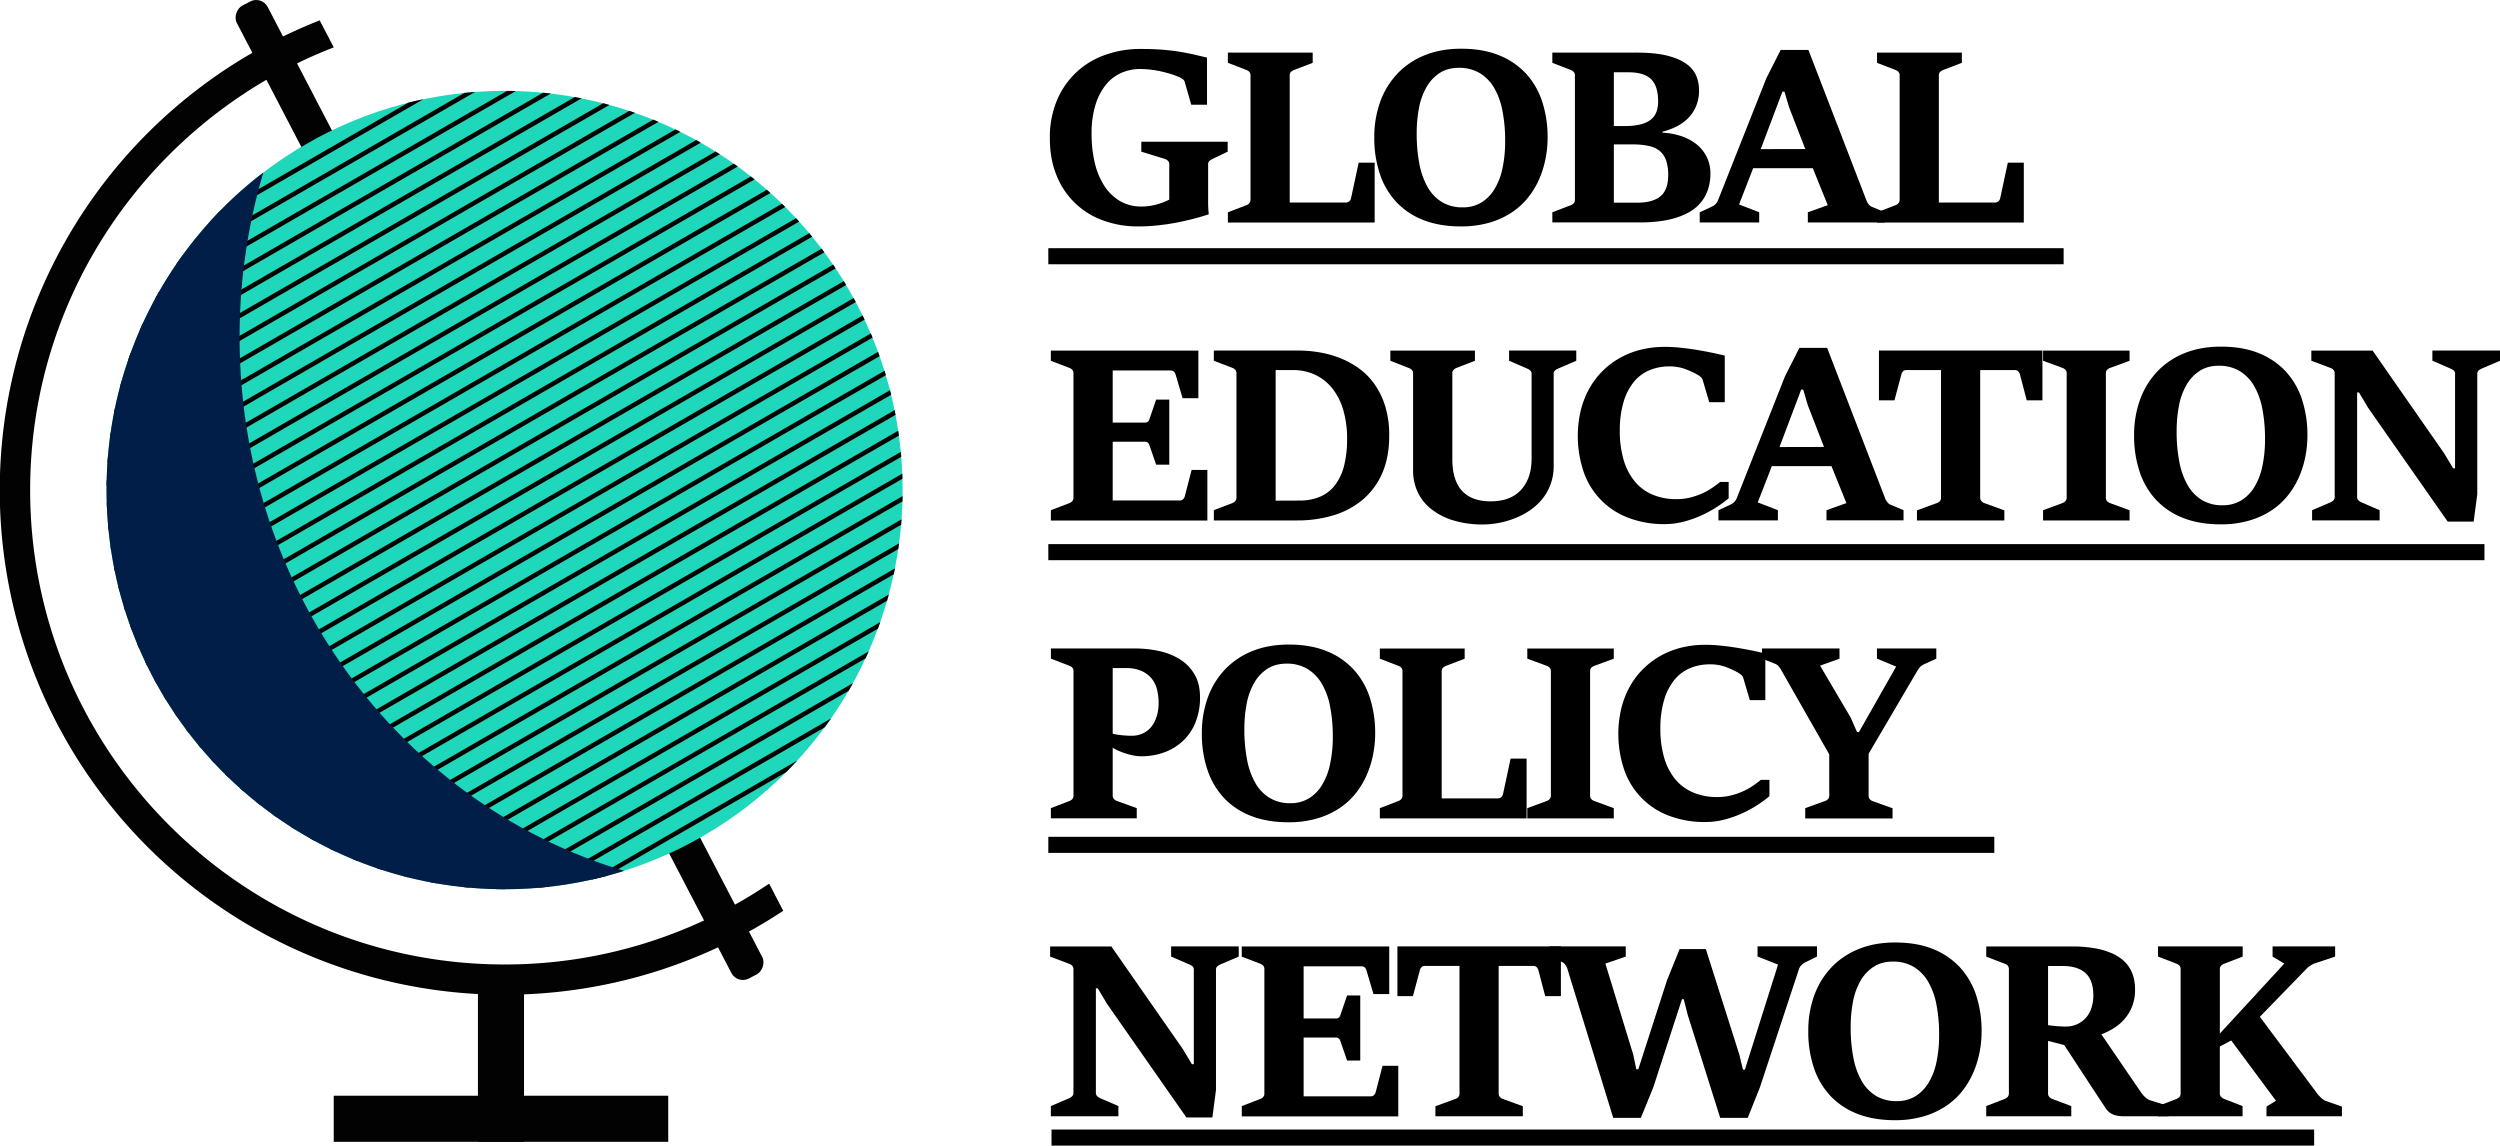 <svg xmlns="http://www.w3.org/2000/svg" viewBox="0 0 2072.69 949.77"><defs><style>.cls-1{fill:#020202;}.cls-2{fill:#1fd8bb;}.cls-3{fill:none;}.cls-4{fill:#001e47;}</style></defs><title>GEPN-logo</title><g id="Layer_2" data-name="Layer 2"><g id="Layer_1-2" data-name="Layer 1"><rect class="cls-1" x="-40.52" y="391.84" width="909.38" height="28.81" rx="10.67" transform="translate(583.25 -148.72) rotate(62.5)"/><ellipse class="cls-2" cx="418.33" cy="406.27" rx="330.02" ry="330.94"/><path class="cls-3" d="M701.52,236.27l-572,330.24c2,3.64,4.08,7.26,6.23,10.82l572-330.22Q704.72,241.62,701.52,236.27Z"/><path class="cls-3" d="M692.83,222.53,122,552.09c1.84,3.75,3.73,7.46,5.7,11.12L699.57,233.06Q696.3,227.72,692.83,222.53Z"/><path class="cls-3" d="M418.33,75.33q-12.34,0-24.48.91L146,219.33q-7.51,11-14.17,22.6L420.34,75.35Z"/><path class="cls-3" d="M581,118.27,88.36,402.68c0,1.2,0,2.39,0,3.59,0,3.6.08,7.18.19,10.74l504.73-291.4Q587.2,121.82,581,118.27Z"/><path class="cls-3" d="M351,82.24,172.92,185a330.63,330.63,0,0,0-21.76,27L385,77A328.53,328.53,0,0,0,351,82.24Z"/><path class="cls-3" d="M456.55,77.55l-341,196.86q-4,9.22-7.47,18.73L476.49,80.45C469.91,79.28,463.26,78.33,456.55,77.55Z"/><path class="cls-3" d="M723.42,279.91,156.24,607.37c2.56,3.34,5.16,6.65,7.84,9.89L728,291.67C726.56,287.71,725,283.8,723.42,279.91Z"/><path class="cls-3" d="M683.46,209.18,115.2,537.27c1.66,3.84,3.37,7.66,5.17,11.43L690.72,219.4Q687.18,214.22,683.46,209.18Z"/><path class="cls-3" d="M709.51,250.42,137.74,580.53c2.2,3.55,4.44,7.06,6.76,10.51L715.19,261.55Q712.46,255.93,709.51,250.42Z"/><path class="cls-3" d="M427.67,75.47,128.25,248.34q-5.37,9.91-10.08,20.23l332-191.7C442.76,76.16,435.25,75.68,427.67,75.47Z"/><path class="cls-3" d="M716.82,265,146.64,594.15c2.38,3.45,4.8,6.86,7.3,10.21L722,276.41Q719.5,270.62,716.82,265Z"/><path class="cls-3" d="M482.15,81.53,106.2,298.59q-3,8.69-5.5,17.59L500.11,85.58C494.19,84.06,488.19,82.72,482.15,81.53Z"/><path class="cls-3" d="M545.94,101,91,363.62q-1,7.62-1.6,15.34L560,107.29Q553,104,545.94,101Z"/><path class="cls-3" d="M638.73,160,95.2,473.78c.88,4.27,1.86,8.52,2.91,12.73L648.25,168.89Q643.57,164.33,638.73,160Z"/><path class="cls-3" d="M611.68,138.07,90,439.29c.44,4.52,1,9,1.62,13.47L622.49,146.24Q617.17,142,611.68,138.07Z"/><path class="cls-3" d="M564.06,109.28,89.11,383.49c-.33,4.91-.58,9.85-.69,14.82L577.17,116.13Q570.69,112.56,564.06,109.28Z"/><path class="cls-3" d="M625.62,148.78l-533.48,308c.67,4.4,1.45,8.76,2.29,13.09L635.77,157.33Q630.79,153,625.62,148.78Z"/><path class="cls-3" d="M662.58,183.72,103.7,506.38c1.29,4.06,2.64,8.08,4.08,12.07L670.93,193.31C668.2,190.07,665.43,186.86,662.58,183.72Z"/><path class="cls-3" d="M505.25,87,99.31,321.32c-1.45,5.52-2.78,11.08-4,16.7L521.66,91.9Q513.55,89.22,505.25,87Z"/><path class="cls-3" d="M596.83,127.88,88.67,421.27q.31,7,.91,13.88L608.33,135.66Q602.66,131.66,596.83,127.88Z"/><path class="cls-3" d="M526.4,93.5l-432,249.43q-1.53,7.92-2.68,16L541.53,99.18Q534.06,96.17,526.4,93.5Z"/><path class="cls-3" d="M673.38,196.24,109.09,522q2.2,5.93,4.63,11.75L681.17,206.16Q677.36,201.12,673.38,196.24Z"/><path class="cls-3" d="M651,171.62,99.06,490.3q1.64,6.26,3.5,12.4L660,180.89Q655.58,176.17,651,171.62Z"/><path class="cls-3" d="M263.68,113.87,244.37,125a331.47,331.47,0,0,0-62.64,50.58L338.45,85.11A327.11,327.11,0,0,0,263.68,113.87Z"/><path class="cls-3" d="M748.21,415.67,260.74,697.11q6.51,3.55,13.18,6.81l473.54-273.4Q748,423.14,748.21,415.67Z"/><path class="cls-3" d="M747.2,378.74,229.45,677.66q5.69,4,11.54,7.75L748.05,392.66Q747.77,385.66,747.2,378.74Z"/><path class="cls-3" d="M748.35,406.27q0-4.69-.14-9.36L244.6,687.67q6.08,3.78,12.32,7.3L748.29,411.28C748.31,409.61,748.35,408,748.35,406.27Z"/><path class="cls-3" d="M489.65,729.44l171.39-99A332.94,332.94,0,0,0,683.74,603l-229,132.24A326.91,326.91,0,0,0,489.65,729.44Z"/><path class="cls-3" d="M651.8,640.17,502.6,726.31A329.4,329.4,0,0,0,651.8,640.17Z"/><path class="cls-3" d="M747.09,435.08,278,705.89q7,3.29,14.12,6.26L745.41,450.46Q746.43,442.83,747.09,435.08Z"/><path class="cls-3" d="M717.6,545.91l-329,190q11.28,1,22.77,1.27l295.9-170.84Q712.77,556.3,717.6,545.91Z"/><path class="cls-3" d="M741,476.14l-424.39,245q8.16,2.65,16.51,4.88L736.9,492.89Q739.14,484.61,741,476.14Z"/><path class="cls-3" d="M727.89,521.2,362.07,732.41q9.94,1.71,20.08,2.82L720.26,540Q724.36,530.75,727.89,521.2Z"/><path class="cls-3" d="M735.48,498.06,338.27,727.39q9,2.24,18.08,4l373.5-215.63Q732.9,507,735.48,498.06Z"/><path class="cls-3" d="M729.3,295.27,166.54,620.18c2.74,3.24,5.54,6.44,8.4,9.57l558.41-322.4C732.08,303.29,730.72,299.27,729.3,295.27Z"/><path class="cls-3" d="M744.75,455.19,296.56,714q7.53,3,15.22,5.63L742,471.2Q743.56,463.27,744.75,455.19Z"/><path class="cls-3" d="M742.48,343.94,201.86,656.07q5,4.36,10.2,8.52L744.71,357.07C744.06,352.66,743.3,348.29,742.48,343.94Z"/><path class="cls-3" d="M745.27,361.09l-530,306q5.34,4.18,10.85,8.15L746.84,374.6Q746.2,367.8,745.27,361.09Z"/><path class="cls-3" d="M689,595.56q7.73-11.09,14.56-22.81L418.74,737.21q13.59,0,26.92-1.13Z"/><path class="cls-3" d="M738.86,327.27,189.33,644.55q4.69,4.53,9.57,8.88L741.73,340C740.86,335.74,739.89,331.5,738.86,327.27Z"/><path class="cls-3" d="M734.46,311.05,177.56,632.58q4.41,4.7,9,9.23L737.93,323.46C736.86,319.29,735.69,315.16,734.46,311.05Z"/><path class="cls-1" d="M244.37,125l19.31-11.15Q253.83,119.12,244.37,125Z"/><path class="cls-1" d="M338.45,85.11,181.73,175.6q-4.5,4.64-8.81,9.43L351,82.24Q344.65,83.56,338.45,85.11Z"/><path class="cls-1" d="M385,77,151.16,212c-1.75,2.42-3.48,4.86-5.16,7.32L393.85,76.24C390.89,76.45,387.93,76.71,385,77Z"/><path class="cls-1" d="M420.34,75.35,131.83,241.93c-1.22,2.12-2.41,4.25-3.58,6.41L427.67,75.47C425.23,75.4,422.79,75.37,420.34,75.35Z"/><path class="cls-1" d="M450.21,76.87l-332,191.7q-1.32,2.91-2.59,5.84l341-196.86C454.44,77.31,452.33,77.07,450.21,76.87Z"/><path class="cls-1" d="M476.49,80.45,108.11,293.14q-1,2.72-1.91,5.45l376-217.06C480.27,81.16,478.38,80.79,476.49,80.45Z"/><path class="cls-1" d="M500.11,85.58,100.7,316.18c-.48,1.71-.93,3.42-1.39,5.14L505.25,87C503.54,86.49,501.83,86,500.11,85.58Z"/><path class="cls-1" d="M521.66,91.9,95.36,338c-.34,1.63-.66,3.27-1,4.91L526.4,93.5C524.83,93,523.25,92.42,521.66,91.9Z"/><path class="cls-1" d="M541.53,99.18,91.7,358.89c-.23,1.58-.46,3.15-.66,4.73L545.94,101C544.47,100.37,543,99.78,541.53,99.18Z"/><path class="cls-1" d="M560,107.29,89.44,379c-.12,1.5-.23,3-.33,4.53L564.06,109.28C562.7,108.61,561.34,107.94,560,107.29Z"/><path class="cls-1" d="M577.17,116.13,88.42,398.31c0,1.45,0,2.91-.06,4.37L581,118.27C579.72,117.55,578.44,116.83,577.17,116.13Z"/><path class="cls-1" d="M593.24,125.61,88.51,417c0,1.42.1,2.84.16,4.26L596.83,127.88C595.64,127.11,594.44,126.36,593.24,125.61Z"/><path class="cls-1" d="M608.33,135.66,89.58,435.15c.12,1.38.23,2.76.37,4.14L611.68,138.07C610.56,137.26,609.45,136.45,608.33,135.66Z"/><path class="cls-1" d="M622.49,146.24,91.57,452.76c.19,1.34.36,2.69.57,4l533.48-308C624.58,147.93,623.54,147.08,622.49,146.24Z"/><path class="cls-1" d="M635.77,157.33,94.43,469.87c.25,1.31.5,2.61.77,3.91L638.73,160C637.75,159.08,636.76,158.21,635.77,157.33Z"/><path class="cls-1" d="M648.25,168.89,98.11,486.51c.31,1.27.63,2.53,1,3.79L651,171.62C650.12,170.7,649.18,169.8,648.25,168.89Z"/><path class="cls-1" d="M660,180.89,102.56,502.7l1.14,3.68L662.58,183.72C661.72,182.76,660.83,181.83,660,180.89Z"/><path class="cls-1" d="M670.93,193.31,107.78,518.45c.43,1.2.87,2.39,1.31,3.58L673.38,196.24C672.57,195.26,671.74,194.29,670.93,193.31Z"/><path class="cls-1" d="M681.17,206.16,113.72,533.78c.48,1.17,1,2.33,1.48,3.49L683.46,209.18C682.7,208.17,681.94,207.16,681.17,206.16Z"/><path class="cls-1" d="M690.72,219.4,120.37,548.7c.54,1.13,1.1,2.26,1.65,3.39L692.83,222.53C692.14,221.48,691.43,220.44,690.72,219.4Z"/><path class="cls-1" d="M699.57,233.06,127.72,563.21c.6,1.11,1.21,2.2,1.82,3.3l572-330.24C700.88,235.2,700.22,234.12,699.57,233.06Z"/><path class="cls-1" d="M707.73,247.11l-572,330.22c.65,1.07,1.31,2.13,2,3.2L709.51,250.42C708.92,249.31,708.33,248.21,707.73,247.11Z"/><path class="cls-1" d="M715.19,261.55,144.5,591c.71,1.05,1.43,2.07,2.14,3.11L716.82,265C716.28,263.82,715.74,262.69,715.19,261.55Z"/><path class="cls-1" d="M722,276.41l-568,328c.75,1,1.53,2,2.3,3L723.42,279.91C722.93,278.74,722.45,277.57,722,276.41Z"/><path class="cls-1" d="M728,291.67,164.08,617.26c.81,1,1.64,2,2.46,2.92L729.3,295.27C728.88,294.07,728.46,292.87,728,291.67Z"/><path class="cls-1" d="M733.35,307.35,174.94,629.75c.87,1,1.75,1.89,2.62,2.83l556.9-321.53C734.09,309.82,733.73,308.58,733.35,307.35Z"/><path class="cls-1" d="M737.93,323.46,186.54,641.81c.92.92,1.85,1.83,2.79,2.74L738.86,327.27C738.55,326,738.26,324.73,737.93,323.46Z"/><path class="cls-1" d="M741.73,340,198.9,653.43c1,.88,2,1.77,3,2.64L742.48,343.94C742.23,342.64,742,341.33,741.73,340Z"/><path class="cls-1" d="M744.71,357.07,212.06,664.59c1.05.85,2.1,1.7,3.16,2.53l530.05-306C745.09,359.75,744.91,358.4,744.71,357.07Z"/><path class="cls-1" d="M746.84,374.6,226.07,675.27l3.38,2.39L747.2,378.74Q747,376.67,746.84,374.6Z"/><path class="cls-1" d="M748.05,392.66,241,685.41c1.19.77,2.4,1.51,3.61,2.26L748.21,396.91C748.17,395.49,748.11,394.08,748.05,392.66Z"/><path class="cls-1" d="M748.29,411.28,256.92,695c1.27.72,2.54,1.44,3.82,2.14L748.21,415.67C748.25,414.21,748.26,412.75,748.29,411.28Z"/><path class="cls-1" d="M747.46,430.52,273.92,703.92c1.37.67,2.74,1.32,4.12,2L747.09,435.08C747.22,433.56,747.35,432,747.46,430.52Z"/><path class="cls-1" d="M745.41,450.46,292.16,712.15c1.47.6,2.93,1.21,4.4,1.8L744.75,455.19C745,453.62,745.2,452,745.41,450.46Z"/><path class="cls-1" d="M742,471.2,311.78,719.58c1.59.54,3.19,1.06,4.79,1.58L741,476.14C741.31,474.5,741.65,472.85,742,471.2Z"/><path class="cls-1" d="M736.9,492.89,333.08,726q2.58.71,5.19,1.35L735.48,498.06C736,496.35,736.44,494.62,736.9,492.89Z"/><path class="cls-1" d="M729.85,515.73,356.35,731.36c1.91.37,3.81.72,5.72,1L727.89,521.2C728.56,519.39,729.21,517.56,729.85,515.73Z"/><path class="cls-1" d="M720.26,540,382.15,735.23q3.21.35,6.43.63l329-190Q719,543,720.26,540Z"/><path class="cls-1" d="M707.25,566.29,411.35,737.13c2.33,0,4.65.09,7,.09h.41L703.6,572.75Q705.46,569.54,707.25,566.29Z"/><path class="cls-1" d="M454.7,735.21,683.74,603q2.7-3.66,5.3-7.41L445.66,736.08Q450.21,735.71,454.7,735.21Z"/><path class="cls-1" d="M502.6,726.31l149.2-86.14q4.73-4.74,9.24-9.68l-171.39,99Q496.18,728,502.6,726.31Z"/><path class="cls-4" d="M198.65,279.55A479.29,479.29,0,0,1,218.34,143a330.69,330.69,0,0,0-130,263.24c0,182.78,147.75,331,330,331A329.06,329.06,0,0,0,517.57,722C333.46,667.08,198.65,489.79,198.65,279.55Z"/><path class="cls-1" d="M637.67,732.62a391.08,391.08,0,0,1-219.34,67C201.45,799.61,25,623.16,25,406.27c0-167,104.6-310,251.72-367l-11.66-22.4q-4.8,1.89-9.56,3.91A418.44,418.44,0,1,0,649.37,755.09Z"/><rect class="cls-1" x="396.24" y="810.66" width="38.22" height="136"/><rect class="cls-1" x="396.24" y="788.88" width="38.22" height="277.33" transform="translate(1342.9 512.2) rotate(90)"/><path d="M943.54,187.73A83.4,83.4,0,0,1,915.2,183a64.94,64.94,0,0,1-39-37q-5.79-13.69-5.8-31.48A79.29,79.29,0,0,1,876,83.91a67,67,0,0,1,39.64-38.16A86.24,86.24,0,0,1,946,40.59q10.31,0,18.46.69t14.69,1.81q6.52,1.14,11.78,2.36l9.78,2.31V86.85H987.64L982.24,68a4.31,4.31,0,0,0-1.77-2.45A16.08,16.08,0,0,0,977.82,64a66.44,66.44,0,0,0-7.51-2.75q-4.18-1.28-8.5-2.21a80.36,80.36,0,0,0-16.5-1.82,38.45,38.45,0,0,0-15.82,3.29,34.43,34.43,0,0,0-12.76,9.92,49.16,49.16,0,0,0-8.55,16.75A79.47,79.47,0,0,0,905,110.72a103.47,103.47,0,0,0,2.7,24.46,60,60,0,0,0,8,19.1,39.08,39.08,0,0,0,13,12.48,34.88,34.88,0,0,0,17.82,4.47,43.82,43.82,0,0,0,7.67-.64,54,54,0,0,0,6.48-1.57q2.94-.95,5.16-1.87c1.47-.62,2.66-1.16,3.58-1.62V136.36a3.93,3.93,0,0,0-1.08-3.05,8.13,8.13,0,0,0-2.65-1.57l-19.45-6V117.5h71.6v8.25l-12.47,6a12.19,12.19,0,0,0-2.6,1.62,3.65,3.65,0,0,0-1.13,3v15.32q0,9.33,0,15.71a88.26,88.26,0,0,0,.54,10.22q-5.81,2-12.72,3.78T975,184.63c-5.08,1-10.26,1.7-15.57,2.26A151.41,151.41,0,0,1,943.54,187.73Z"/><path d="M1018,176l15.13-5.8a6.05,6.05,0,0,0,2.55-1.62,4.58,4.58,0,0,0,1.08-3.29V62.49a4.11,4.11,0,0,0-1.08-3,6.47,6.47,0,0,0-2.55-1.57L1018,52.08V43.63h70.33v8.45l-15.13,5.8a8.77,8.77,0,0,0-2.75,1.62,3.74,3.74,0,0,0-1.18,3v105.4h46.75a3.78,3.78,0,0,0,1.43-.3,4.33,4.33,0,0,0,1.32-.83,4,4,0,0,0,.94-1.28,7.41,7.41,0,0,0,.54-1.72l6.19-28.88h13.26v49.61H1018Z"/><path d="M1211.19,187.73q-17.39,0-30.74-5.16a60.54,60.54,0,0,1-22.5-14.78,63.47,63.47,0,0,1-13.85-23.28,93.6,93.6,0,0,1-4.71-30.65,85.42,85.42,0,0,1,4.91-29.46,66.86,66.86,0,0,1,14.19-23.28,64,64,0,0,1,22.64-15.28q13.36-5.45,30.26-5.45,18.36,0,31.82,5.6a61.19,61.19,0,0,1,22.35,15.47,63.51,63.51,0,0,1,13.21,23.33,94.59,94.59,0,0,1,4.32,29.07,90.87,90.87,0,0,1-1.87,18.42,80.56,80.56,0,0,1-5.6,17.29,67.28,67.28,0,0,1-9.52,15.17,59.29,59.29,0,0,1-13.8,12.08,68.07,68.07,0,0,1-18.27,8A84.1,84.1,0,0,1,1211.19,187.73Zm1.47-15.82a29.23,29.23,0,0,0,15.47-4,33.08,33.08,0,0,0,11-11.25,54.92,54.92,0,0,0,6.58-17.29,106.68,106.68,0,0,0,2.17-22.34,129.5,129.5,0,0,0-2.26-25.3,59.15,59.15,0,0,0-7-19.1,34.55,34.55,0,0,0-12-12.13,32.81,32.81,0,0,0-17-4.27q-9.43,0-16.06,4.32a34,34,0,0,0-10.9,11.69,55,55,0,0,0-6.19,17.24,110.22,110.22,0,0,0-1.92,21.06,132.29,132.29,0,0,0,2.21,25.25,62.46,62.46,0,0,0,6.88,19.35,34.14,34.14,0,0,0,11.88,12.42A32.43,32.43,0,0,0,1212.66,171.91Z"/><path d="M1287,176l15.12-5.8a6.75,6.75,0,0,0,2.6-1.67,4.52,4.52,0,0,0,1-3.24V62.49a4,4,0,0,0-1.13-3,7.11,7.11,0,0,0-2.51-1.57L1287,52.08V43.63h69.83q15.72,0,25.79,2.61t15.86,7a23,23,0,0,1,8,10,32.36,32.36,0,0,1,2.16,11.64,34.1,34.1,0,0,1-2.11,12.23,30.84,30.84,0,0,1-6,9.87,35.76,35.76,0,0,1-9.57,7.37,55.13,55.13,0,0,1-12.63,4.81V110a58.05,58.05,0,0,1,16,3,40.82,40.82,0,0,1,12.53,6.87,30.9,30.9,0,0,1,8.2,10.37,30.18,30.18,0,0,1,3,13.4,41,41,0,0,1-2.31,14.29,33.34,33.34,0,0,1-6.29,10.71,35.21,35.21,0,0,1-9.53,7.51,56.73,56.73,0,0,1-12,4.87,84.38,84.38,0,0,1-13.6,2.6,133.05,133.05,0,0,1-14.49.79H1287Zm60.11-71.51a52.6,52.6,0,0,0,13.11-1.37,22.13,22.13,0,0,0,8.5-4,14.63,14.63,0,0,0,4.61-6.43,25,25,0,0,0,1.38-8.6q0-12.76-5.85-18.46t-18.71-5.7H1338v44.59Zm10.11,63.55q13.07,0,19.45-5.35t6.39-17.44a38.09,38.09,0,0,0-1.62-11.93,17.71,17.71,0,0,0-5.11-7.91,21,21,0,0,0-9.19-4.37,61.72,61.72,0,0,0-13.75-1.32H1338v48.32Z"/><path d="M1409.2,176l10.12-4.72a9.63,9.63,0,0,0,5.11-5.4l40-101,11.89-23.48h23l48.13,124.84a11.76,11.76,0,0,0,1.92,3.25,6.63,6.63,0,0,0,2.8,2.06l10.51,4.42v8.45h-63.85V176l16.5-5.9-12.37-30.64H1453.5l-11.69,30.06,16.7,6.48v8.45H1409.2Zm87.52-52.45-13.36-34.38L1479.43,76h-1.67l-18,47.64Z"/><path d="M1556.19,176l15.13-5.8a6.05,6.05,0,0,0,2.55-1.62,4.58,4.58,0,0,0,1.08-3.29V62.49a4.11,4.11,0,0,0-1.08-3,6.47,6.47,0,0,0-2.55-1.57l-15.13-5.8V43.63h70.33v8.45l-15.13,5.8a8.77,8.77,0,0,0-2.75,1.62,3.74,3.74,0,0,0-1.18,3v105.4h46.76a3.78,3.78,0,0,0,1.42-.3,4.5,4.5,0,0,0,1.33-.83,4.09,4.09,0,0,0,.93-1.28,7.41,7.41,0,0,0,.54-1.72l6.19-28.88h13.26v49.61h-121.7Z"/><path d="M871.25,423l15.12-5.8a6.86,6.86,0,0,0,2.61-1.67,4.52,4.52,0,0,0,1-3.24V309.49a4.11,4.11,0,0,0-1.08-3,6.44,6.44,0,0,0-2.56-1.57l-15.12-5.8v-8.45H993.54v39.49H980.47l-5.7-19.25a6,6,0,0,0-1.47-2.75,3.55,3.55,0,0,0-2.65-1H922.52v43.21H949a3.84,3.84,0,0,0,2.85-.83,7.18,7.18,0,0,0,1.37-2.8l5.31-15.42h10.9v53.92h-10.9l-5.31-15.32a7.74,7.74,0,0,0-1.32-2.7,3.53,3.53,0,0,0-2.9-1H922.52v48.72h55.69a3.78,3.78,0,0,0,2.61-1,5.09,5.09,0,0,0,1.52-2.7l5.6-21.61H1001v41.95H871.25Z"/><path d="M1006.35,423l15.13-5.8a7.48,7.48,0,0,0,2.55-1.67,4.4,4.4,0,0,0,1.08-3.24V309.49a3.94,3.94,0,0,0-1.08-3,7.82,7.82,0,0,0-2.55-1.62l-15.13-5.8v-8.45h70.33a105.51,105.51,0,0,1,16.16,1.33,87,87,0,0,1,16.84,4.42,72,72,0,0,1,16,8.35,56.47,56.47,0,0,1,13.41,13.11,64,64,0,0,1,9.23,18.57,81.4,81.4,0,0,1,3.44,24.85q0,18.08-5.89,31.28a59.81,59.81,0,0,1-16.21,21.85,67.84,67.84,0,0,1-24.21,12.87,102.29,102.29,0,0,1-29.91,4.23h-69.15Zm70.72-8a43.07,43.07,0,0,0,17.83-3.39,30.9,30.9,0,0,0,12.37-10,44.77,44.77,0,0,0,7.22-16.05,89.76,89.76,0,0,0,2.36-21.57,84,84,0,0,0-3.14-23.91,52.7,52.7,0,0,0-9-17.93,39.78,39.78,0,0,0-14.19-11.34,42.68,42.68,0,0,0-18.57-4h-14.34V415.08Z"/><path d="M1229.85,434.83a82.53,82.53,0,0,1-25.44-3.54,55,55,0,0,1-18.22-9.58,38.73,38.73,0,0,1-11-14.14,41.69,41.69,0,0,1-3.63-17.24V309.49a3.83,3.83,0,0,0-1.23-3,7.67,7.67,0,0,0-2.8-1.57l-14.83-5.8v-8.45h70.13v8.45l-15,5.8a7.44,7.44,0,0,0-2.55,1.57,3.9,3.9,0,0,0-1.18,3V381a64.52,64.52,0,0,0,.49,7.86,41.38,41.38,0,0,0,1.77,7.9,31,31,0,0,0,3.48,7.27,23.94,23.94,0,0,0,5.75,6,26.58,26.58,0,0,0,8.55,4.13,42,42,0,0,0,11.78,1.47,42.75,42.75,0,0,0,11.79-1.47,29.63,29.63,0,0,0,8.89-4.13,26.82,26.82,0,0,0,6.33-6.14,32.28,32.28,0,0,0,4.08-7.36,38.24,38.24,0,0,0,2.16-8,52,52,0,0,0,.64-8.05V310.08a3.68,3.68,0,0,0-1.13-2.94,9.09,9.09,0,0,0-2.6-1.58l-14.93-6.48v-8.45h55.69v8.45l-15,6.48a9.09,9.09,0,0,0-2.6,1.58,3.65,3.65,0,0,0-1.13,2.94v76a44,44,0,0,1-2.7,15.81,42.89,42.89,0,0,1-7.27,12.47,48.24,48.24,0,0,1-10.51,9.29,64.12,64.12,0,0,1-12.43,6.33,73.3,73.3,0,0,1-13.06,3.64A70.48,70.48,0,0,1,1229.85,434.83Z"/><path d="M1380,434.53a82.12,82.12,0,0,1-29.46-5.06,62.22,62.22,0,0,1-37.28-37.42,93,93,0,0,1-2.7-51.72,73.93,73.93,0,0,1,7-18,65.29,65.29,0,0,1,11-14.63,67.69,67.69,0,0,1,14.54-11,69.34,69.34,0,0,1,17.44-6.82,82.9,82.9,0,0,1,19.89-2.31,125.34,125.34,0,0,1,12.52.69q6.82.69,13.65,1.81t13,2.41q6.14,1.28,10.36,2.36v38.6h-12.87l-5.5-18.66a5.26,5.26,0,0,0-1.86-2.46,20.11,20.11,0,0,0-2.56-1.77,69.54,69.54,0,0,0-10.8-4.86,37.1,37.1,0,0,0-12.28-1.91,41.93,41.93,0,0,0-16.85,3.29,33.35,33.35,0,0,0-13,10,48,48,0,0,0-8.3,16.65,81.94,81.94,0,0,0-3,23.22,84.25,84.25,0,0,0,3.24,24.56,49.77,49.77,0,0,0,9.29,17.78,38.6,38.6,0,0,0,14.73,10.85,49.69,49.69,0,0,0,19.59,3.69,47,47,0,0,0,12.18-1.48,60.24,60.24,0,0,0,10-3.58,52.46,52.46,0,0,0,8.06-4.62q3.52-2.5,6.09-4.57h7.07v13.56a105.74,105.74,0,0,1-10,7.32,95.55,95.55,0,0,1-12.72,6.92,89.89,89.89,0,0,1-14.68,5.16A63.27,63.27,0,0,1,1380,434.53Z"/><path d="M1424.73,423l10.11-4.72a9.6,9.6,0,0,0,5.11-5.4l40-101,11.88-23.48h23l48.12,124.84a11.76,11.76,0,0,0,1.92,3.25,6.69,6.69,0,0,0,2.8,2.06l10.51,4.42v8.45H1514.3V423l16.51-5.9-12.38-30.64H1469l-11.68,30.06L1474,423v8.45h-49.3Zm87.51-52.45-13.36-34.38L1495,323h-1.67l-18,47.64Z"/><path d="M1589.3,423.14l16.11-5.9a6.27,6.27,0,0,0,2.84-1.67,4.65,4.65,0,0,0,1-3.24V306.84h-28.68a3.83,3.83,0,0,0-2.75.93,5.86,5.86,0,0,0-1.48,2.8l-5.69,21.32h-12.87V290.63h135.54v41.26h-13l-5.6-21.32a5.74,5.74,0,0,0-1.57-2.75,3.68,3.68,0,0,0-2.55-1h-28.88V412.33a4.33,4.33,0,0,0,1.18,3.29,6.79,6.79,0,0,0,2.65,1.62l16.21,5.9v8.35H1589.3Z"/><path d="M1693.85,423l15.82-5.8a7.37,7.37,0,0,0,2.75-1.72,4.49,4.49,0,0,0,1-3.19V309.49a4,4,0,0,0-1.13-3,6.88,6.88,0,0,0-2.6-1.57l-15.82-5.8v-8.45h71.71v8.45l-15.82,5.8a6.75,6.75,0,0,0-2.7,1.57,4,4,0,0,0-1.13,3V412.33a4.4,4.4,0,0,0,1.08,3.24,7.2,7.2,0,0,0,2.75,1.67l15.82,5.8v8.45h-71.71Z"/><path d="M1841.14,434.73q-17.39,0-30.75-5.16a60.58,60.58,0,0,1-22.49-14.78,63.33,63.33,0,0,1-13.85-23.28,93.6,93.6,0,0,1-4.71-30.65,85.18,85.18,0,0,1,4.91-29.46,66.71,66.71,0,0,1,14.19-23.28,63.94,63.94,0,0,1,22.64-15.28q13.35-5.44,30.25-5.45,18.38,0,31.83,5.6a61.15,61.15,0,0,1,22.34,15.47,63.23,63.23,0,0,1,13.21,23.33,94.59,94.59,0,0,1,4.32,29.07,91.65,91.65,0,0,1-1.86,18.42,81.12,81.12,0,0,1-5.6,17.29,67.32,67.32,0,0,1-9.53,15.17,58.89,58.89,0,0,1-13.8,12.08,68.07,68.07,0,0,1-18.27,8A84,84,0,0,1,1841.14,434.73Zm1.47-15.82a29.26,29.26,0,0,0,15.47-4,33.17,33.17,0,0,0,11.05-11.25,54.82,54.82,0,0,0,6.58-17.29,106.71,106.71,0,0,0,2.16-22.34,128.73,128.73,0,0,0-2.26-25.3,59.38,59.38,0,0,0-7-19.1,34.64,34.64,0,0,0-12-12.13,32.88,32.88,0,0,0-17-4.27q-9.42,0-16,4.32a34.11,34.11,0,0,0-10.91,11.69,55,55,0,0,0-6.19,17.24,111.05,111.05,0,0,0-1.91,21.06,132.29,132.29,0,0,0,2.21,25.25,62.21,62.21,0,0,0,6.87,19.35,34.17,34.17,0,0,0,11.89,12.42A32.38,32.38,0,0,0,1842.61,418.91Z"/><path d="M1963.47,338.27l-7.66-12.86h-1.57v86.33a4,4,0,0,0,1.13,3.15,11.25,11.25,0,0,0,2.6,1.67L1972.9,423v8.45h-56V423l15.13-6.48a8.53,8.53,0,0,0,2.6-1.72,4.2,4.2,0,0,0,1-3.1V309.59a4.11,4.11,0,0,0-1.08-3A6.36,6.36,0,0,0,1932,305l-15.72-5.9v-8.45h50.78l59.23,85.07,7.57,12.57h1.57V310.08a3.59,3.59,0,0,0-1-2.85,11.88,11.88,0,0,0-2.8-1.67l-15-6.48v-8.45h56.08v8.45l-15.12,6.48a10.47,10.47,0,0,0-2.56,1.58,3.61,3.61,0,0,0-1.18,2.94v99.6l-3,22.79h-21.51Z"/><path d="M871.25,670l15.12-5.8a7,7,0,0,0,2.71-1.72,4.64,4.64,0,0,0,.93-3.19V556.49a4,4,0,0,0-1-3,7.15,7.15,0,0,0-2.61-1.62l-15.12-5.8v-8.45H940.5a93.93,93.93,0,0,1,21.21,2.31A52.92,52.92,0,0,1,979,547.11a35.57,35.57,0,0,1,11.64,12.53q4.27,7.65,4.27,18.46a54.76,54.76,0,0,1-3.63,20.48A43.06,43.06,0,0,1,981.06,614a45.41,45.41,0,0,1-15.57,9.68A55.06,55.06,0,0,1,945.9,627a32.57,32.57,0,0,1-5.55-.54,50.84,50.84,0,0,1-6.29-1.53,66.09,66.09,0,0,1-6.24-2.25,33.47,33.47,0,0,1-5.3-2.75v39.38a4.33,4.33,0,0,0,1.18,3.29,6.68,6.68,0,0,0,2.75,1.62l16,5.8v8.45H871.25ZM938,610a22,22,0,0,0,8.4-1.47,20.16,20.16,0,0,0,6.09-3.78,20.66,20.66,0,0,0,4.12-5.25,29.75,29.75,0,0,0,2.51-6,34,34,0,0,0,1.18-5.79,47.56,47.56,0,0,0,.29-4.81,46.39,46.39,0,0,0-1.28-11,23.63,23.63,0,0,0-4.42-9.23,22.16,22.16,0,0,0-8.44-6.38,31.77,31.77,0,0,0-13.16-2.41H922.52v54.41a25.16,25.16,0,0,0,3.24.69c1.24.2,2.57.38,4,.54s2.81.28,4.22.35S936.73,610,938,610Z"/><path d="M1068.23,681.73q-17.38,0-30.74-5.16a60.54,60.54,0,0,1-22.5-14.78,63.47,63.47,0,0,1-13.85-23.28,93.6,93.6,0,0,1-4.71-30.65,85.42,85.42,0,0,1,4.91-29.46,66.86,66.86,0,0,1,14.19-23.28,64,64,0,0,1,22.64-15.28q13.36-5.45,30.26-5.45,18.36,0,31.82,5.6a61.19,61.19,0,0,1,22.35,15.47,63.51,63.51,0,0,1,13.21,23.33,94.59,94.59,0,0,1,4.32,29.07,90.79,90.79,0,0,1-1.87,18.42,80.56,80.56,0,0,1-5.6,17.29,67.28,67.28,0,0,1-9.52,15.17,59.29,59.29,0,0,1-13.8,12.08,68.07,68.07,0,0,1-18.27,8A84.1,84.1,0,0,1,1068.23,681.73Zm1.47-15.82a29.23,29.23,0,0,0,15.47-4,33.08,33.08,0,0,0,11-11.25,54.82,54.82,0,0,0,6.58-17.29A106.68,106.68,0,0,0,1105,611a129.32,129.32,0,0,0-2.26-25.29,59.12,59.12,0,0,0-7-19.11,34.55,34.55,0,0,0-12-12.13,32.81,32.81,0,0,0-17-4.27q-9.44,0-16.06,4.32a34,34,0,0,0-10.9,11.69,55,55,0,0,0-6.19,17.24,110.22,110.22,0,0,0-1.92,21.06,132.29,132.29,0,0,0,2.21,25.25,62.46,62.46,0,0,0,6.88,19.35,34.14,34.14,0,0,0,11.88,12.42A32.43,32.43,0,0,0,1069.7,665.91Z"/><path d="M1144,670l15.12-5.8a6.15,6.15,0,0,0,2.56-1.62,4.58,4.58,0,0,0,1.08-3.29V556.49a4.11,4.11,0,0,0-1.08-3,6.58,6.58,0,0,0-2.56-1.57l-15.12-5.8v-8.45h70.32v8.45l-15.12,5.8a8.66,8.66,0,0,0-2.75,1.62,3.74,3.74,0,0,0-1.18,3v105.4H1242a3.82,3.82,0,0,0,1.43-.3,4.15,4.15,0,0,0,1.32-.83,4.29,4.29,0,0,0,.94-1.28,8.51,8.51,0,0,0,.54-1.72l6.18-28.88h13.26v49.61H1144Z"/><path d="M1266.24,670l15.81-5.8a7.29,7.29,0,0,0,2.75-1.72,4.45,4.45,0,0,0,1-3.19V556.49a4,4,0,0,0-1.13-3,6.91,6.91,0,0,0-2.61-1.57l-15.81-5.8v-8.45h71.7v8.45l-15.81,5.8a6.75,6.75,0,0,0-2.7,1.57,4,4,0,0,0-1.13,3V659.33a4.4,4.4,0,0,0,1.08,3.24,7,7,0,0,0,2.75,1.67l15.81,5.8v8.45h-71.7Z"/><path d="M1413.62,681.53a82.12,82.12,0,0,1-29.46-5.06,62.22,62.22,0,0,1-37.28-37.42,92.69,92.69,0,0,1-2.7-51.71,73.45,73.45,0,0,1,7-18,65.29,65.29,0,0,1,11-14.63,67.44,67.44,0,0,1,14.54-11,69.42,69.42,0,0,1,17.43-6.82,83,83,0,0,1,19.89-2.31q5.7,0,12.53.69t13.65,1.81q6.82,1.14,13,2.41t10.37,2.36v38.6h-12.87l-5.5-18.66a5.23,5.23,0,0,0-1.87-2.46,19.41,19.41,0,0,0-2.55-1.77,69.64,69.64,0,0,0-10.81-4.86,37,37,0,0,0-12.27-1.91,41.93,41.93,0,0,0-16.85,3.29,33.35,33.35,0,0,0-13,10,48,48,0,0,0-8.3,16.65,82,82,0,0,0-3,23.23,84.22,84.22,0,0,0,3.24,24.55,49.92,49.92,0,0,0,9.28,17.78A38.71,38.71,0,0,0,1404,657.12a49.65,49.65,0,0,0,19.59,3.69,47.16,47.16,0,0,0,12.18-1.48,60.24,60.24,0,0,0,10-3.58,52.46,52.46,0,0,0,8.06-4.62q3.53-2.5,6.08-4.57H1467v13.56a105.74,105.74,0,0,1-10,7.32,95.66,95.66,0,0,1-12.72,6.92,89.68,89.68,0,0,1-14.69,5.16A63.13,63.13,0,0,1,1413.62,681.53Z"/><path d="M1496.67,670l16.11-5.8a6.61,6.61,0,0,0,2.8-1.67,4.56,4.56,0,0,0,1-3.24V625.45l-39.78-69.84a15.82,15.82,0,0,0-2-3,8,8,0,0,0-2.94-2.21l-11-4.32v-8.45h64.23v8.45l-16.11,5.8,25.35,43,5.3,12.08h1.57l30.84-54.32-15.91-6.58v-8.45h49.21v8.45L1594.6,551a8.77,8.77,0,0,0-2.8,2.16,19.36,19.36,0,0,0-2.21,3l-40.37,68.76v34.47a4.65,4.65,0,0,0,1,3.24,6.22,6.22,0,0,0,2.65,1.67l16.21,5.8v8.45h-72.39Z"/><path d="M917.81,832.27l-7.67-12.86h-1.57v86.33a4,4,0,0,0,1.13,3.15,11.11,11.11,0,0,0,2.61,1.67L927.24,917v8.45h-56V917l15.12-6.48a8.59,8.59,0,0,0,2.61-1.72,4.2,4.2,0,0,0,1-3.1V803.59a4.11,4.11,0,0,0-1.08-3,6.33,6.33,0,0,0-2.56-1.57l-15.71-5.9v-8.44h50.78l59.23,85.06,7.56,12.57h1.57V804.08a3.56,3.56,0,0,0-1-2.85,12,12,0,0,0-2.8-1.67l-15-6.48v-8.44H1027v8.44l-15.13,6.48a10.23,10.23,0,0,0-2.55,1.58,3.58,3.58,0,0,0-1.18,2.94v99.6l-3,22.79H983.61Z"/><path d="M1029.53,917l15.13-5.8a6.71,6.71,0,0,0,2.6-1.67,4.52,4.52,0,0,0,1-3.24V803.49a4.12,4.12,0,0,0-1.08-3,6.47,6.47,0,0,0-2.55-1.57l-15.13-5.8v-8.44h122.29v39.48h-13.07l-5.69-19.25a6.07,6.07,0,0,0-1.48-2.75,3.58,3.58,0,0,0-2.65-1H1080.8v43.21h26.52a3.82,3.82,0,0,0,2.85-.83,7.18,7.18,0,0,0,1.38-2.8l5.3-15.42h10.9v53.92h-10.9l-5.3-15.32a7.74,7.74,0,0,0-1.33-2.7,3.53,3.53,0,0,0-2.9-1H1080.8v48.72h55.7a3.75,3.75,0,0,0,2.6-1,5.09,5.09,0,0,0,1.52-2.7l5.6-21.6h13.06v41.94H1029.53Z"/><path d="M1190.08,917.14l16.1-5.9a6.17,6.17,0,0,0,2.85-1.67,4.65,4.65,0,0,0,1-3.24V800.84h-28.69a3.86,3.86,0,0,0-2.75.93,5.94,5.94,0,0,0-1.47,2.8l-5.7,21.32h-12.86V784.64h135.54v41.25h-13l-5.6-21.32a5.74,5.74,0,0,0-1.57-2.75,3.69,3.69,0,0,0-2.56-1h-28.87V906.33a4.33,4.33,0,0,0,1.18,3.29,6.72,6.72,0,0,0,2.65,1.62l16.2,5.9v8.35h-72.48Z"/><path d="M1299.25,802.51a12.82,12.82,0,0,0-1.67-2.9,7.27,7.27,0,0,0-2.85-2.21l-9.92-4.32v-8.44h63.06v8.44l-16.9,5.8,23.09,75.43,2.55,12.18h1.67l23.87-74,10.41-25.64h21.71l27.79,87.62,3,12.37h1.57l27.5-87.12-17-6.68v-8.44h49.31v8.44l-9.92,4.91a12,12,0,0,0-2.85,2.11,8.29,8.29,0,0,0-2.06,3l-32.51,98.42-10.12,25.34h-22.79l-26.91-85.26-3.34-13.16h-1.47l-23.77,73.08-10.32,25.34h-22.88Z"/><path d="M1571,928.73q-17.38,0-30.74-5.16a60.54,60.54,0,0,1-22.5-14.78,63.47,63.47,0,0,1-13.85-23.28,93.6,93.6,0,0,1-4.71-30.65,85.18,85.18,0,0,1,4.91-29.46,66.71,66.71,0,0,1,14.19-23.28,63.87,63.87,0,0,1,22.64-15.27q13.36-5.46,30.26-5.46,18.36,0,31.82,5.6a61.31,61.31,0,0,1,22.35,15.47,63.51,63.51,0,0,1,13.21,23.33,94.59,94.59,0,0,1,4.32,29.07,91.51,91.51,0,0,1-1.87,18.42,80.56,80.56,0,0,1-5.6,17.29,67.28,67.28,0,0,1-9.52,15.17,59.14,59.14,0,0,1-13.81,12.08,67.86,67.86,0,0,1-18.26,8A84.1,84.1,0,0,1,1571,928.73Zm1.47-15.82a29.23,29.23,0,0,0,15.47-4,33.08,33.08,0,0,0,11-11.25,54.82,54.82,0,0,0,6.58-17.29,106.71,106.71,0,0,0,2.16-22.34,128.55,128.55,0,0,0-2.26-25.29,58.89,58.89,0,0,0-7-19.11,34.55,34.55,0,0,0-12-12.13,32.84,32.84,0,0,0-17-4.27q-9.44,0-16.06,4.32a34,34,0,0,0-10.9,11.69,54.72,54.72,0,0,0-6.19,17.24,110.22,110.22,0,0,0-1.92,21.06,132.29,132.29,0,0,0,2.21,25.25,62.21,62.21,0,0,0,6.88,19.35,34.14,34.14,0,0,0,11.88,12.42A32.43,32.43,0,0,0,1572.45,912.91Z"/><path d="M1646.75,917l15.13-5.8a7.47,7.47,0,0,0,2.56-1.67,4.44,4.44,0,0,0,1.08-3.24V803.49a4.16,4.16,0,0,0-1.08-3,6.58,6.58,0,0,0-2.56-1.57l-15.13-5.8v-8.44h70.73a107.83,107.83,0,0,1,19,1.47,62.69,62.69,0,0,1,14,4,36.54,36.54,0,0,1,9.67,5.94,27.9,27.9,0,0,1,6,7.36,29,29,0,0,1,3.1,8.26,42.16,42.16,0,0,1,.88,8.59,37.38,37.38,0,0,1-2.55,14.34,36.83,36.83,0,0,1-6.58,10.66,39.11,39.11,0,0,1-9,7.46,58.42,58.42,0,0,1-9.82,4.77l33,48.32,1.52,1.92a15.31,15.31,0,0,0,1.87,1.91,21,21,0,0,0,2.16,1.62,7.68,7.68,0,0,0,2.21,1l15,4.72v8.45h-36.05a31.68,31.68,0,0,1-7.95-.79,13.59,13.59,0,0,1-5-2.41,16.36,16.36,0,0,1-3.69-4.17c-1.08-1.7-2.4-3.73-4-6.09l-29.85-45.58L1698,863v43.31a4.4,4.4,0,0,0,1.08,3.24,7,7,0,0,0,2.75,1.67l15.42,5.8v8.45h-70.53Zm65.42-65.91a23.18,23.18,0,0,0,10.51-2.21,21.56,21.56,0,0,0,7.27-5.74,23.64,23.64,0,0,0,4.22-8.16,32.71,32.71,0,0,0,1.38-9.43q0-12.86-6.49-18.76t-18.85-5.89H1698v49a21.1,21.1,0,0,0,2.65.4l4,.39c1.44.13,2.84.23,4.22.29S1711.39,851.13,1712.17,851.13Z"/><path d="M1789.12,917l15.13-5.8a7.42,7.42,0,0,0,2.65-1.72,4.45,4.45,0,0,0,1-3.19V803.49a4,4,0,0,0-1.08-3,8,8,0,0,0-2.56-1.62l-15.13-5.8v-8.44h70.23v8.44l-15,5.8a7.81,7.81,0,0,0-2.71,1.57,3.87,3.87,0,0,0-1.22,3v53.44l53.43-58-9.72-5.8v-8.44H1936v8.44l-16,5.31a21.17,21.17,0,0,0-4.13,1.91,19.49,19.49,0,0,0-4,3.29L1873.6,843,1921,906.43a22.76,22.76,0,0,0,1.47,1.77c.59.65,1.19,1.28,1.82,1.86a17.19,17.19,0,0,0,1.91,1.58,11.24,11.24,0,0,0,1.87,1.08l13.55,4.71v8.06H1879.1v-8.06l7.85-4.81-37.12-50-9.43,5v38.7a4.11,4.11,0,0,0,1.22,3.24,9,9,0,0,0,2.71,1.67l14.93,5.8v8.45h-70.14Z"/><rect x="869.13" y="205.77" width="841.78" height="13.33"/><rect x="869.13" y="451.11" width="1190.67" height="13.33"/><rect x="869.13" y="693.77" width="784.3" height="13.33"/><rect x="871.79" y="936.44" width="1046.81" height="13.33"/></g></g></svg>